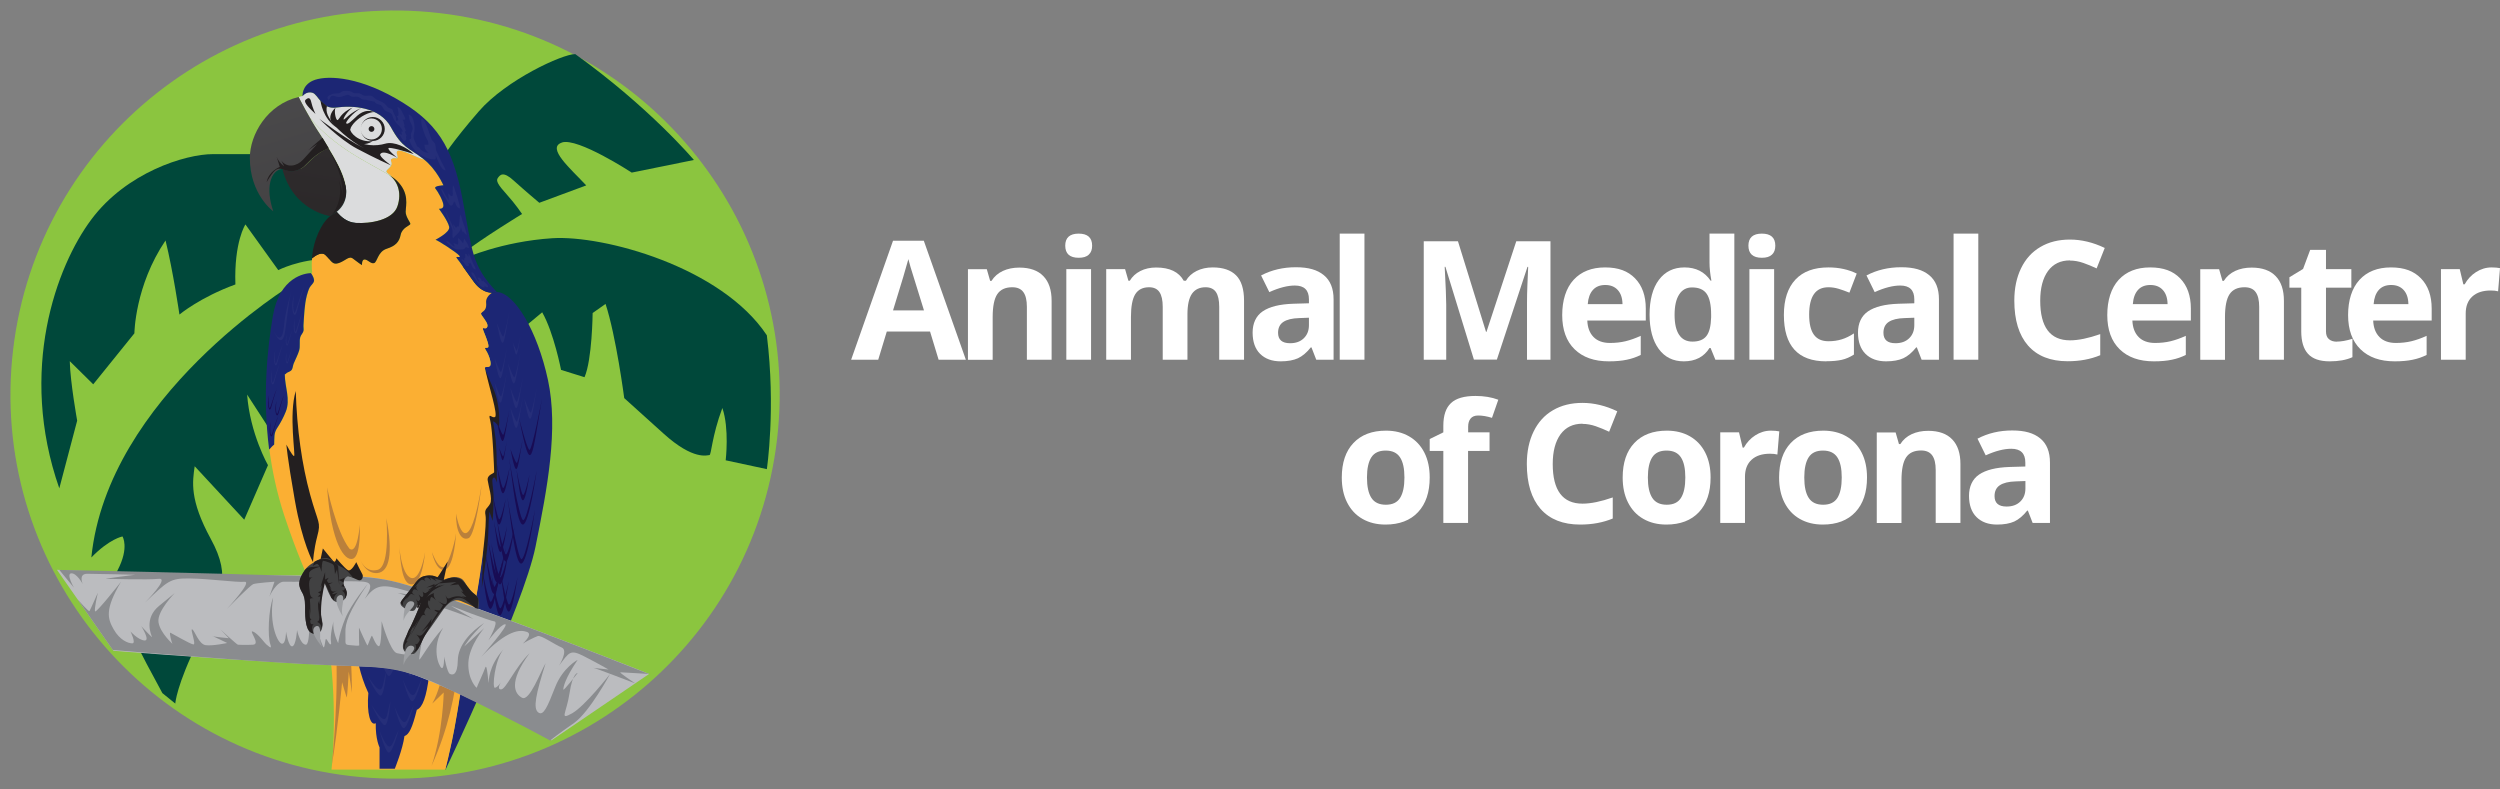 <svg width="282" height="89" viewBox="0 0 282 89" fill="none" xmlns="http://www.w3.org/2000/svg">
<rect x="0" y="0" width="282" height="89" fill="#808080" stroke="none"/>
<g clip-path="url(#clip0_4801_297)">
<path d="M87.651 49.554C90.442 25.792 73.415 4.269 49.618 1.482C25.822 -1.306 4.269 15.698 1.478 39.461C-1.314 63.223 15.714 84.746 39.511 87.533C63.307 90.32 84.86 73.317 87.651 49.554Z" fill="#8BC53F"/>
<path d="M29.149 17.385H24.018C20.882 17.385 14.244 19.469 10.303 24.756C6.363 30.033 2.026 41.765 6.689 55.084L8.705 47.448C8.705 47.448 7.921 43.097 7.87 40.738L10.517 43.351L15.16 37.597C15.16 37.597 15.211 32.239 18.672 27.125C19.538 30.633 20.24 35.482 20.24 35.482C20.24 35.482 22.562 33.54 26.553 32.086C26.39 27.288 27.683 25.315 27.683 25.315L31.389 30.47C31.389 30.47 33.72 29.25 37.07 29.189C40.42 29.128 40.481 25.193 40.481 24.766C40.481 24.329 39.055 20.913 39.055 20.913" fill="#00483A"/>
<path d="M32.977 32.086C32.977 32.086 12.146 44.724 10.303 62.882C12.36 60.767 13.816 60.513 13.816 60.513C13.816 60.513 14.61 61.743 13.266 64.325C11.912 66.908 16.412 74.584 18.316 78.183L19.772 79.362C19.772 79.362 19.884 77.329 22.399 72.255C24.913 67.182 26.206 65.24 23.783 60.797C21.35 56.344 21.717 54.331 21.961 52.593L27.55 58.622L30.228 52.471C30.228 52.471 28.202 48.933 27.876 44.51L30.493 48.546L33.15 35.126" fill="#00483A"/>
<path d="M52.352 29.158C52.352 29.158 56.547 27.247 62.299 26.871C68.041 26.505 81.368 30.084 86.5 37.821C87.528 46.096 86.5 52.918 86.5 52.918L81.857 51.922C81.857 51.922 82.285 48.323 81.481 46.025C80.289 49.228 80.238 51.332 80.025 51.332C79.811 51.332 78.243 51.983 74.842 48.902C71.442 45.832 70.413 44.907 70.413 44.907C70.413 44.907 69.497 37.902 68.306 34.282L66.85 35.309C66.85 35.309 66.799 40.566 65.934 42.548L63.287 41.724C63.287 41.724 62.472 37.526 61.159 35.228L58.542 37.404C58.542 37.404 55.63 35.502 55.406 35.513C55.193 35.513 51.466 33.947 51.466 33.947" fill="#00483A"/>
<path d="M63.378 16.074C65.16 15.484 71.258 19.469 71.258 19.469L78.273 18.046C78.273 18.046 73.305 12.139 64.885 6.1C63.429 6.1 57.107 9.008 54.032 12.536C50.957 16.064 49.746 18.046 49.746 18.046L50.631 24.919L52.25 28.548C54.439 26.851 58.888 24.136 58.888 24.136C58.888 24.136 58.135 23.008 57.157 21.93C56.18 20.852 55.915 20.395 56.16 20.069C56.404 19.744 56.73 19.256 57.941 20.364C59.153 21.462 60.833 22.875 60.833 22.875L66.127 20.913C64.396 19.063 61.596 16.674 63.378 16.084V16.074Z" fill="#00483A"/>
<path d="M61.81 42.863C60.619 37.312 58.033 33.001 56.038 32.94C55.854 32.991 55.671 33.001 55.488 33.001C55.101 33.276 54.785 33.652 54.836 34.14C54.958 35.35 53.981 35.045 54.337 35.553C54.684 36.062 55.172 36.6 54.928 36.926C54.684 37.251 54.256 36.631 54.582 37.434C54.907 38.237 55.233 39.081 55.04 39.183C54.846 39.295 54.521 39.051 54.846 39.559C55.172 40.067 55.498 41.064 55.254 41.287C55.009 41.511 54.602 41.206 54.714 41.633C55.203 43.666 56.17 46.737 55.844 47.021C55.518 47.306 54.989 46.371 55.274 47.428C55.559 48.475 55.722 53.05 55.722 53.254C55.722 53.457 54.907 53.538 54.989 54.179C55.07 54.819 55.559 56.243 55.274 56.812C54.989 57.381 54.582 57.381 54.745 58.144C54.907 58.906 54.378 63.685 53.655 67.609C52.922 71.534 51.66 80.399 50.957 83.612C50.631 85.126 50.377 86.153 50.214 86.824H50.255C50.255 86.824 59.051 68.362 60.405 61.672C61.759 54.982 63.002 48.404 61.81 42.853V42.863Z" fill="#1C2674"/>
<path d="M55.712 47.56C55.926 47.642 56.282 48.13 56.282 48.13C56.282 48.13 56.547 45.944 55.63 43.798L54.714 41.653C54.714 41.653 55.447 45.344 55.04 46.879C54.633 48.414 53.716 53.701 53.584 54.24C53.452 54.779 53.553 60.655 53.584 62.007C53.614 63.359 53.665 65.22 53.665 65.22L54.531 61.875L54.347 66.298C54.347 66.298 55.019 62.251 55.081 60.147C55.131 58.042 55.213 57.727 55.213 57.727L55.569 58.744C55.569 58.744 55.752 56.456 55.641 55.389C55.529 54.321 55.467 54.036 55.671 53.884C55.875 53.731 56.038 54.433 56.038 54.433C56.038 54.433 56.089 51.281 55.905 49.522C55.712 47.774 55.498 47.469 55.712 47.55V47.56Z" fill="#231F20"/>
<path d="M55.844 47.042C56.17 46.757 55.193 43.687 54.714 41.653C54.602 41.226 55.009 41.521 55.254 41.308C55.498 41.094 55.172 40.098 54.846 39.579C54.521 39.061 54.846 39.305 55.04 39.203C55.233 39.091 54.907 38.258 54.582 37.455C54.256 36.651 54.694 37.261 54.928 36.946C55.162 36.631 54.684 36.082 54.337 35.574C53.991 35.065 54.958 35.37 54.836 34.16C54.785 33.672 55.101 33.296 55.488 33.022C54.745 33.012 54.032 32.595 53.472 31.832C52.769 30.887 51.802 29.463 51.527 29.138C51.252 28.813 52.067 29.189 51.802 28.843C51.527 28.497 49.267 27.034 49.124 27.064C48.992 27.095 50.774 26.251 50.662 25.61C50.55 24.959 49.501 23.556 49.501 23.556C49.501 23.556 50.041 23.638 50.01 23.15C49.98 22.662 49.389 21.615 49.114 21.289C48.839 20.964 50.01 20.913 50.01 20.913C50.01 20.913 49.247 19.134 47.821 17.995C47.536 18.016 45.755 17.06 45.093 16.999C44.421 16.938 44.971 17.68 44.838 17.833C44.706 17.985 44.645 17.731 44.237 17.904C43.83 18.077 44.441 18.392 44.003 18.859C43.566 19.327 43.352 19.297 43.983 19.744C44.095 19.825 44.156 19.886 44.197 19.957C44.411 20.11 44.604 20.252 44.757 20.395C46.213 21.798 45.765 23.201 45.765 23.851C45.765 24.502 46.335 25.102 46.294 25.265C46.253 25.427 45.368 25.671 45.205 26.474C45.042 27.277 44.635 27.725 43.627 28.05C42.619 28.375 42.578 29.545 42.211 29.667C41.845 29.789 41.519 29.301 41.163 29.26C40.806 29.219 40.837 29.901 40.837 29.901C40.837 29.901 40.267 29.535 39.829 29.169C39.391 28.802 39.014 29.372 38.251 29.657C37.487 29.941 37.396 29.413 36.714 28.762C36.306 28.375 35.675 28.762 35.197 29.138C35.115 30.114 35.217 30.785 35.217 30.785C35.217 30.785 35.176 30.785 35.095 30.785C35.278 31.08 35.461 31.385 35.441 31.649C35.421 31.924 35.074 32.178 34.952 32.402C34.81 32.676 34.708 33.022 34.626 33.317C34.352 34.374 34.321 35.604 34.25 36.661C34.239 36.865 34.301 37.109 34.25 37.312C34.189 37.556 33.934 37.78 33.883 38.024C33.761 38.512 33.904 39.041 33.761 39.518C33.608 40.027 33.344 40.494 33.15 40.972C33.059 41.186 33.048 41.491 32.936 41.674C32.773 41.948 32.427 41.948 32.295 42.111C32.234 42.192 32.224 42.182 32.142 42.212C32.142 43.626 32.804 45.039 32.254 46.411C32.01 47.032 31.664 47.692 31.287 48.252C30.88 48.862 30.982 49.35 30.941 50.112C30.737 50.265 30.564 50.468 30.381 50.671C30.697 53.081 31.226 55.582 32.051 58.103C34.962 66.918 36.581 67.569 37.314 74.523C38.047 81.477 37.396 86.814 37.396 86.814H50.234C50.407 86.143 50.652 85.116 50.977 83.602C51.68 80.389 52.953 71.523 53.675 67.599C54.409 63.675 54.928 58.906 54.765 58.134C54.602 57.361 55.009 57.361 55.294 56.802C55.579 56.243 55.091 54.819 55.009 54.169C54.928 53.518 55.742 53.437 55.742 53.243C55.742 53.05 55.579 48.475 55.294 47.418C55.009 46.371 55.539 47.296 55.864 47.011L55.844 47.042Z" fill="#FBAF33"/>
<path d="M43.983 19.734C43.352 19.286 43.555 19.327 44.003 18.849C44.451 18.371 43.84 18.056 44.237 17.894C44.635 17.731 44.696 17.975 44.838 17.822C44.971 17.67 44.431 16.928 45.093 16.989C45.755 17.05 47.536 18.016 47.821 17.985C47.801 17.965 47.781 17.955 47.76 17.934C46.121 16.663 45.368 16.724 44.095 14.355C42.822 11.987 39.625 11.885 37.935 12.129C36.245 12.373 35.93 10.695 35.248 10.462C34.565 10.228 34.107 10.838 34.107 10.838C33.965 10.858 33.822 10.899 33.68 10.929C33.71 10.98 34.199 11.997 35.003 13.359C38.282 17.131 42.334 18.656 44.187 19.937C44.146 19.876 44.085 19.805 43.973 19.724L43.983 19.734Z" fill="#DBDCDD"/>
<path d="M34.738 18.392C35.848 17.202 36.714 16.826 37.08 16.714C36.826 16.287 36.561 15.87 36.327 15.464C34.779 13.166 33.72 11.011 33.69 10.94C30.126 11.773 28.182 15.21 28.182 17.802C28.182 21.95 30.829 23.841 30.829 23.841C29.913 21.198 30.503 19.205 31.857 19.042C31.857 19.042 33.262 19.988 34.749 18.392H34.738Z" fill="url(#paint0_linear_4801_297)"/>
<path d="M37.08 16.714C36.714 16.826 35.848 17.202 34.738 18.392C33.252 19.978 31.847 19.042 31.847 19.042C33.038 23.79 37.243 24.38 37.243 24.38C40.46 22.713 38.75 19.49 37.08 16.714Z" fill="url(#paint1_linear_4801_297)"/>
<path d="M35.258 10.462C35.95 10.695 36.266 12.373 37.946 12.129C39.625 11.885 42.822 11.987 44.105 14.355C45.388 16.724 46.131 16.663 47.77 17.934C49.226 19.063 50.02 20.903 50.02 20.903C50.02 20.903 48.86 20.954 49.124 21.279C49.399 21.605 49.99 22.652 50.02 23.14C50.051 23.628 49.511 23.546 49.511 23.546C49.511 23.546 50.56 24.949 50.672 25.6C50.784 26.251 49.002 27.084 49.135 27.054C49.267 27.023 51.538 28.487 51.812 28.833C52.087 29.179 51.273 28.802 51.538 29.128C51.812 29.453 52.78 30.877 53.482 31.822C54.185 32.768 55.101 33.195 56.048 32.951C53.136 29.88 53.299 28.314 52.158 22.387C51.018 16.46 49.267 13.735 44.624 11.092C39.982 8.449 36.551 8.53 35.288 9.099C34.016 9.669 34.127 10.848 34.127 10.848C34.127 10.848 34.575 10.238 35.268 10.472L35.258 10.462Z" fill="#1C2674"/>
<path d="M43.678 19.612C41.662 18.392 38.017 16.826 35.013 13.369C35.39 14.01 35.838 14.732 36.327 15.464C36.561 15.86 36.826 16.277 37.08 16.714C38.607 19.246 40.155 22.143 37.976 23.902C38.434 24.441 39.116 25.081 40.135 25.153C41.733 25.254 44.309 24.848 44.828 23.272C45.347 21.706 44.828 20.283 43.678 19.612Z" fill="#DBDCDD"/>
<path d="M45.765 23.831C45.765 23.18 46.213 21.777 44.757 20.374C44.492 20.12 44.126 19.866 43.688 19.602C44.838 20.273 45.368 21.696 44.838 23.262C44.309 24.837 41.743 25.244 40.145 25.142C39.127 25.081 38.444 24.431 37.986 23.892C37.772 24.065 37.538 24.217 37.253 24.37C37.253 24.37 36.337 24.959 35.634 26.962C35.359 27.745 35.237 28.508 35.186 29.148C35.665 28.772 36.296 28.386 36.703 28.772C37.396 29.423 37.477 29.941 38.241 29.667C39.004 29.392 39.371 28.823 39.819 29.179C40.267 29.535 40.827 29.911 40.827 29.911C40.827 29.911 40.786 29.23 41.153 29.27C41.519 29.311 41.845 29.799 42.201 29.677C42.558 29.555 42.608 28.386 43.617 28.06C44.624 27.735 45.032 27.288 45.195 26.485C45.358 25.681 46.243 25.437 46.284 25.275C46.325 25.112 45.755 24.502 45.755 23.861L45.765 23.831Z" fill="#231F20"/>
<path d="M36.378 15.545C36.378 15.545 35.563 16.206 34.779 16.948L35.787 16.236C35.787 16.236 34.84 17.304 34.168 18.026C33.496 18.758 32.346 18.992 31.725 18.097L32.051 18.758C32.051 18.758 31.43 18.341 31.195 17.639L31.562 18.829C31.562 18.829 30.33 19.276 30.075 20.547C30.89 19.205 31.195 18.87 31.888 19.083C32.397 19.337 33.466 19.591 34.402 18.636C35.329 17.68 35.93 17.263 36.378 17.04C36.826 16.816 37.08 16.714 37.08 16.714L36.378 15.545Z" fill="#231F20"/>
<path d="M36.978 16.714C36.978 16.714 38.108 18.392 38.628 19.846C39.137 21.299 39.605 22.499 37.365 24.319C38.312 23.221 38.607 21.493 38.2 20.252C38.658 21.411 38.607 21.981 38.607 21.981C38.607 21.981 38.953 20.059 36.989 16.714H36.978Z" fill="#231F20"/>
<path d="M34.484 11.245C34.769 11.001 34.993 10.96 35.115 11.539C35.237 12.119 35.584 12.851 35.584 12.851C35.003 12.302 34.168 11.529 34.474 11.245H34.484Z" fill="#231F20"/>
<path d="M35.991 13.369C35.991 13.369 38.251 15.698 40.277 16.775C42.303 17.853 44.136 18.676 44.136 18.676C44.136 18.676 42.721 17.66 42.894 17.385C43.26 16.816 44.838 17.822 44.838 17.822C44.838 17.822 43.698 16.907 43.82 16.714C43.922 16.552 45.928 17.111 46.671 17.385C45.897 16.623 44.462 15.911 43.454 16.206C42.456 16.501 40.857 16.531 39.727 15.555C38.597 14.579 40.929 12.648 42.242 12.637C41.092 12.241 40.471 12.871 39.86 13.461C39.239 14.05 39.116 13.989 39.045 13.888C38.974 13.786 39.758 12.709 40.766 12.18C39.483 12.688 38.882 13.532 38.77 13.481C38.658 13.43 39.147 12.556 39.788 12.129C38.383 12.709 38.251 13.573 38.057 13.542C37.864 13.512 37.65 12.475 37.864 12.129C37.253 12.688 37.111 13.319 37.396 13.756C37.681 14.193 39.391 15.87 41.092 16.735C38.943 15.687 35.97 13.359 35.97 13.359L35.991 13.369Z" fill="#231F20"/>
<path d="M36.154 11.377C36.154 11.377 36.357 13.359 38.017 14.427C36.877 13.197 36.734 12.597 36.877 11.976" fill="#231F20"/>
<path d="M39.33 14.477C39.33 14.477 39.585 14.223 39.503 14.549C39.432 14.884 40.409 16.104 42.048 15.921C41.203 16.46 40.389 16.318 39.727 15.728C39.065 15.138 38.923 14.732 38.923 14.732" fill="#231F20"/>
<path d="M41.906 14.874C42.086 14.874 42.232 14.728 42.232 14.549C42.232 14.369 42.086 14.223 41.906 14.223C41.726 14.223 41.58 14.369 41.58 14.549C41.58 14.728 41.726 14.874 41.906 14.874Z" fill="#231F20"/>
<path d="M43.403 14.549C43.403 15.291 42.792 15.901 42.048 15.901C41.305 15.901 40.694 15.291 40.694 14.549C40.694 13.806 41.305 13.197 42.048 13.197C42.792 13.197 43.403 13.806 43.403 14.549ZM41.886 13.359C41.224 13.359 40.694 13.888 40.694 14.549C40.694 15.21 41.224 15.738 41.886 15.738C42.547 15.738 43.077 15.21 43.077 14.549C43.077 13.888 42.547 13.359 41.886 13.359Z" fill="#231F20"/>
<path d="M37.121 11.194C37.233 11.133 37.243 10.889 37.406 10.828C37.65 10.726 37.935 10.95 38.18 10.95C38.526 10.95 38.791 10.818 39.096 10.716C39.35 10.634 39.422 10.797 39.656 10.889C39.89 10.98 40.145 10.858 40.369 10.919C40.562 10.97 40.715 11.184 40.939 11.224C41.142 11.265 41.295 11.234 41.489 11.306C41.753 11.397 41.998 11.407 42.262 11.468C42.364 11.793 42.812 11.743 43.016 11.905C43.179 12.037 43.24 12.302 43.403 12.444C43.606 12.617 43.952 12.637 44.126 12.81C44.278 12.963 44.309 13.278 44.431 13.471C44.574 13.705 44.696 13.878 44.91 14.03C45.032 14.122 45.154 14.254 45.296 14.325C45.5 14.427 45.734 14.477 45.938 14.579C45.663 14.569 45.256 14.183 45.072 14.01C44.95 13.898 44.726 13.745 44.675 13.593C44.645 13.502 44.675 13.369 44.655 13.268C44.594 13.034 44.421 12.831 44.349 12.607C44.288 12.424 44.319 12.383 44.146 12.281C44.003 12.2 43.851 12.2 43.728 12.078C43.606 11.956 43.535 11.814 43.392 11.702C43.169 11.529 42.904 11.417 42.649 11.306C42.507 11.245 42.354 11.163 42.242 11.062C42.049 10.879 42.008 10.807 41.702 10.787C41.509 10.787 41.265 10.828 41.071 10.787C40.908 10.746 40.766 10.614 40.613 10.553C40.389 10.472 40.165 10.553 39.941 10.502C39.809 10.472 39.707 10.36 39.575 10.319C39.34 10.238 38.862 10.218 38.628 10.299C38.505 10.34 38.414 10.462 38.282 10.502C38.027 10.584 37.752 10.502 37.487 10.604C37.111 10.767 36.693 10.929 37.111 11.295L37.131 11.194H37.121Z" fill="#252E79"/>
<path d="M46.345 15.189C46.376 14.925 46.477 14.874 46.528 14.64C46.61 14.274 46.396 14.02 46.264 13.715C46.152 13.461 46.162 13.186 46.09 12.922C46.701 13.024 46.813 14.315 46.742 14.823C46.701 15.077 46.6 15.342 46.671 15.616C46.732 15.881 46.956 16.216 47.037 16.511C47.312 16.592 47.394 16.836 47.557 16.968C47.821 17.172 48.056 17.202 48.402 17.253C48.432 17.345 48.504 17.436 48.534 17.497C48.402 17.233 48.117 17.07 47.984 16.846C47.893 16.694 47.913 16.501 47.882 16.318C48.025 16.318 48.178 16.318 48.32 16.318C48.402 15.972 48.056 15.586 47.944 15.26C47.75 14.722 47.424 13.939 47.536 13.369C47.913 13.319 48.269 14.65 48.422 15.006C48.534 15.271 48.585 15.545 48.717 15.779C48.85 16.003 49.033 16.033 49.104 16.318C49.175 16.582 49.114 16.775 49.226 17.029C49.359 17.345 49.511 17.609 49.634 17.924C49.817 18.382 50.112 18.758 50.275 19.215C49.684 19.215 49.379 17.914 49.114 17.497C49.186 17.599 49.155 17.833 49.135 17.955C48.585 18.097 47.679 17.639 47.21 17.314C46.732 16.979 46.274 16.287 46.172 15.718C46.508 15.718 46.335 15.403 46.355 15.189H46.345Z" fill="#252E79"/>
<path d="M49.756 21.249C49.949 21.36 50.051 21.686 50.163 21.869C50.306 22.103 50.438 22.347 50.601 22.57C50.662 22.337 50.54 22.072 50.56 21.828C50.682 21.859 50.845 22.225 51.028 22.093C51.13 22.021 51.059 21.625 51.059 21.523C51.059 21.32 51.069 21.116 51.1 20.913C51.222 21.025 51.293 21.34 51.344 21.503C51.446 21.849 51.588 22.174 51.66 22.52C51.731 22.835 51.894 23.201 51.884 23.516C51.517 23.424 51.395 23.058 51.334 22.733C51.334 22.794 51.334 22.855 51.334 22.906C51.303 22.835 51.263 22.764 51.212 22.703C51.171 22.886 51.049 23.262 50.845 23.191C50.642 23.119 50.428 22.631 50.326 22.459C50.133 22.143 49.939 21.818 49.807 21.483L49.766 21.259L49.756 21.249Z" fill="#252E79"/>
<path d="M50.265 23.79C50.387 24.126 50.57 24.461 50.713 24.787C50.825 25.051 50.988 25.285 51.1 25.539C51.161 25.671 51.171 25.854 51.283 25.946C51.242 25.732 51.1 25.509 51.12 25.285C51.263 25.387 51.334 25.712 51.487 25.681C51.446 25.681 51.568 25.539 51.568 25.539C51.588 25.519 51.7 25.57 51.721 25.58C51.884 25.132 51.812 24.654 51.904 24.207C52.087 24.4 52.128 24.858 52.23 25.112C52.352 25.397 52.433 25.661 52.515 25.956C52.566 26.149 52.627 26.302 52.647 26.495C52.433 26.403 52.393 26.23 52.26 26.088C52.26 26.119 52.24 26.169 52.24 26.21C52.108 26.108 52.067 25.803 51.985 25.651C51.965 26.2 51.415 26.474 51.13 26.861C50.957 26.81 51.079 26.169 51.049 26.007C50.988 25.692 50.835 25.437 50.723 25.132C50.56 24.695 50.326 24.197 50.255 23.739V23.78L50.265 23.79Z" fill="#252E79"/>
<path d="M50.845 27.735C50.652 27.593 50.468 27.42 50.326 27.237C50.611 27.074 50.988 27.806 51.273 27.816C51.293 27.694 51.202 27.552 51.151 27.44C51.303 27.41 51.538 27.633 51.639 27.572C51.761 27.501 51.639 27.003 51.66 26.871C51.894 26.942 52.057 27.288 52.24 27.43C52.301 27.257 52.301 27.074 52.362 26.922C52.576 27.237 52.82 27.582 52.912 27.959C52.769 27.979 52.647 27.918 52.525 27.857C52.525 27.887 52.505 27.918 52.505 27.959C52.484 27.959 52.464 27.959 52.454 27.969C52.413 28.192 51.934 28.121 51.772 28.142C51.385 28.172 51.151 27.959 50.845 27.735Z" fill="#252E79"/>
<path d="M52.047 29.26C52.209 29.219 52.27 29.372 52.383 29.413C52.403 29.321 52.352 29.24 52.352 29.158C52.566 29.179 52.464 28.782 52.474 28.63C52.729 28.579 52.668 28.945 52.851 28.945C52.851 28.813 52.871 28.67 52.8 28.548C53.065 28.843 53.207 29.372 53.37 29.728C53.462 29.921 53.665 30.195 53.655 30.399C53.319 30.348 53.238 30.002 53.126 29.748C53.054 29.596 52.922 29.494 52.871 29.331C52.953 29.453 53.044 29.585 53.044 29.738C53.044 29.779 52.769 29.636 52.759 29.626C52.943 29.789 52.963 30.134 52.637 30.002C52.484 29.941 52.433 29.758 52.342 29.636C52.25 29.504 52.097 29.392 52.036 29.24L52.047 29.26Z" fill="#252E79"/>
<path d="M53.553 31.405C53.411 31.202 53.166 30.968 53.177 30.714C53.645 30.694 53.686 31.741 54.062 31.781C54.062 31.578 53.91 31.476 53.859 31.304C53.94 31.304 54.022 31.334 54.103 31.354C54.103 31.324 54.103 31.283 54.073 31.253C54.164 31.365 54.236 31.487 54.327 31.598C54.286 31.619 54.297 31.639 54.266 31.67C54.307 31.649 54.429 31.7 54.49 31.741C54.49 31.68 54.49 31.629 54.48 31.588C54.551 31.863 55.121 32.076 55.04 32.391C54.775 32.442 54.653 32.208 54.541 32.036C54.602 32.086 54.643 32.147 54.694 32.198C54.633 32.259 54.653 32.351 54.673 32.432C54.144 32.452 53.828 31.802 53.563 31.405H53.553Z" fill="#252E79"/>
<path d="M45.276 15.525C45.205 15.393 45.062 15.25 45.032 15.108C45.144 15.118 45.245 15.189 45.358 15.22C45.347 15.088 45.276 14.966 45.256 14.844C45.306 14.854 45.378 14.823 45.429 14.844C45.429 14.63 45.133 14.315 44.991 14.152C44.859 14.01 44.584 13.857 44.685 13.634C44.767 13.613 44.848 13.603 44.92 13.583C44.96 13.4 44.828 13.237 44.767 13.085C44.808 13.085 44.879 13.064 44.92 13.075C45.011 12.739 44.889 12.403 44.828 12.088C45.062 12.037 45.327 12.536 45.408 12.739C45.459 12.871 45.765 13.308 45.704 13.441C45.642 13.573 45.378 13.491 45.296 13.42C45.49 13.43 45.602 14.01 45.632 14.183C45.49 14.254 45.785 14.61 45.775 14.772C45.541 14.803 45.846 15.179 45.856 15.321C45.856 15.301 45.795 15.443 45.795 15.464C45.795 15.576 45.867 15.596 45.805 15.728C45.622 16.104 45.368 15.708 45.266 15.525H45.276Z" fill="#252E79"/>
<path d="M58.552 47.154C58.552 47.154 59.418 50.58 59.713 50.742C60.008 50.905 61.149 44.917 61.149 44.917C59.988 51.627 59.937 54.169 58.552 47.154Z" fill="#180C54"/>
<path d="M56.038 36.407C56.038 36.407 56.577 37.882 56.74 37.973C56.903 38.065 57.443 35.197 57.443 35.197C56.811 38.827 56.781 40.2 56.038 36.407Z" fill="#252E79"/>
<path d="M55.783 40.393C55.783 40.393 56.323 41.867 56.486 41.958C56.648 42.05 57.188 39.183 57.188 39.183C56.557 42.812 56.526 44.185 55.783 40.393Z" fill="#252E79"/>
<path d="M57.3 40.992C57.3 40.992 57.84 42.467 58.003 42.558C58.166 42.65 58.705 39.783 58.705 39.783C58.074 43.412 58.043 44.785 57.3 40.992Z" fill="#252E79"/>
<path d="M55.783 43.158C55.783 43.158 56.323 44.632 56.486 44.724C56.648 44.815 57.188 41.948 57.188 41.948C56.557 45.578 56.526 46.95 55.783 43.158Z" fill="#252E79"/>
<path d="M57.575 43.768C57.575 43.768 58.115 45.242 58.278 45.334C58.44 45.425 58.98 42.558 58.98 42.558C58.349 46.188 58.318 47.56 57.575 43.768Z" fill="#252E79"/>
<path d="M59.143 44.978C59.143 44.978 59.682 46.452 59.845 46.544C60.008 46.635 60.548 43.768 60.548 43.768C59.917 47.398 59.886 48.77 59.143 44.978Z" fill="#252E79"/>
<path d="M56.038 47.489C56.038 47.489 56.577 48.963 56.74 49.055C56.903 49.146 57.443 46.279 57.443 46.279C56.811 49.909 56.781 51.281 56.038 47.489Z" fill="#180C54"/>
<path d="M57.575 46.005C57.575 46.005 58.115 47.479 58.278 47.57C58.44 47.662 58.98 44.795 58.98 44.795C58.349 48.424 58.318 49.797 57.575 46.005Z" fill="#252E79"/>
<path d="M57.575 50.651C57.575 50.651 58.115 52.125 58.278 52.217C58.44 52.308 58.98 49.441 58.98 49.441C58.349 53.071 58.318 54.443 57.575 50.651Z" fill="#180C54"/>
<path d="M57.84 38.583C57.84 38.583 58.176 39.508 58.278 39.559C58.379 39.61 58.715 37.821 58.715 37.821C58.318 40.088 58.308 40.952 57.84 38.573V38.583Z" fill="#252E79"/>
<path d="M56.302 50.509C56.302 50.509 56.638 51.434 56.74 51.485C56.842 51.535 57.178 49.746 57.178 49.746C56.781 52.013 56.771 52.877 56.302 50.498V50.509Z" fill="#180C54"/>
<path d="M57.443 51.79C57.443 51.79 58.542 58.337 58.98 58.662C59.418 58.988 60.548 53.05 60.548 53.05C60.548 53.05 59.713 59.12 58.99 59.171C58.267 59.222 57.809 54.128 57.432 51.779L57.443 51.79Z" fill="#180C54"/>
<path d="M57.249 56.192C57.249 56.192 58.349 62.739 58.786 63.065C59.224 63.39 60.354 57.453 60.354 57.453C60.354 57.453 59.52 63.522 58.797 63.573C58.084 63.624 57.616 58.53 57.239 56.182L57.249 56.192Z" fill="#180C54"/>
<path d="M55.416 64.732C55.416 64.732 56.129 68.402 56.404 68.606C56.679 68.809 57.392 65.535 57.392 65.535C57.392 65.535 56.862 69.378 56.404 69.409C55.956 69.439 55.661 66.216 55.416 64.732Z" fill="#180C54"/>
<path d="M55.416 61.245C55.416 61.245 56.129 64.915 56.404 65.118C56.679 65.322 57.392 62.048 57.392 62.048C57.392 62.048 56.862 65.891 56.404 65.921C55.956 65.952 55.661 62.729 55.416 61.245Z" fill="#180C54"/>
<path d="M56.058 58.652C56.058 58.652 56.771 62.322 57.045 62.526C57.32 62.729 58.033 59.455 58.033 59.455C58.033 59.455 57.504 63.298 57.045 63.329C56.597 63.359 56.302 60.137 56.058 58.652Z" fill="#180C54"/>
<path d="M56.404 64.315C56.404 64.315 57.117 67.985 57.392 68.189C57.667 68.392 58.379 65.118 58.379 65.118C58.379 65.118 57.85 68.961 57.392 68.992C56.944 69.022 56.648 65.799 56.404 64.315Z" fill="#180C54"/>
<path d="M54.337 64C54.337 64 55.05 67.67 55.325 67.874C55.6 68.077 56.312 64.803 56.312 64.803C56.312 64.803 55.783 68.646 55.325 68.677C54.877 68.707 54.582 65.484 54.337 64Z" fill="#180C54"/>
<path d="M54.734 62.302C54.734 62.302 55.447 65.972 55.722 66.176C55.997 66.379 56.709 63.105 56.709 63.105C56.709 63.105 56.18 66.948 55.722 66.979C55.274 67.009 54.979 63.786 54.734 62.302Z" fill="#180C54"/>
<path d="M55.07 60.991C55.07 60.991 55.783 64.661 56.058 64.864C56.333 65.067 57.045 61.794 57.045 61.794C57.045 61.794 56.516 65.637 56.058 65.667C55.61 65.698 55.315 62.475 55.07 60.991Z" fill="#180C54"/>
<path d="M55.712 58.744C55.712 58.744 56.241 61.509 56.455 61.662C56.659 61.814 57.198 59.344 57.198 59.344C57.198 59.344 56.801 62.241 56.455 62.261C56.109 62.282 55.895 59.852 55.712 58.733V58.744Z" fill="#180C54"/>
<path d="M55.559 55.653C55.559 55.653 56.089 58.418 56.302 58.571C56.506 58.723 57.045 56.253 57.045 56.253C57.045 56.253 56.648 59.15 56.302 59.171C55.966 59.201 55.742 56.761 55.559 55.643V55.653Z" fill="#180C54"/>
<path d="M55.997 52.125C55.997 52.125 56.526 54.891 56.74 55.043C56.944 55.196 57.483 52.725 57.483 52.725C57.483 52.725 57.086 55.623 56.74 55.643C56.404 55.673 56.18 53.233 55.997 52.115V52.125Z" fill="#180C54"/>
<path d="M58.247 52.918C58.247 52.918 58.776 55.684 58.99 55.836C59.194 55.989 59.733 53.518 59.733 53.518C59.733 53.518 59.336 56.416 58.99 56.436C58.654 56.466 58.43 54.026 58.247 52.908V52.918Z" fill="#180C54"/>
<path d="M30.921 50.133C30.961 49.37 30.859 48.882 31.267 48.272C31.643 47.703 31.989 47.052 32.234 46.432C32.784 45.059 32.122 43.646 32.122 42.233C32.203 42.192 32.214 42.202 32.275 42.131C32.407 41.958 32.753 41.958 32.916 41.694C33.028 41.511 33.038 41.206 33.13 40.992C33.323 40.515 33.588 40.047 33.741 39.539C33.883 39.051 33.741 38.532 33.863 38.044C33.924 37.8 34.178 37.566 34.229 37.333C34.27 37.139 34.209 36.885 34.229 36.682C34.301 35.624 34.331 34.394 34.606 33.337C34.688 33.042 34.789 32.686 34.932 32.422C35.054 32.198 35.4 31.934 35.421 31.67C35.441 31.415 35.268 31.1 35.074 30.805C34.443 30.826 31.541 31.192 30.778 35.655C30.167 39.234 29.587 44.673 30.36 50.712C30.544 50.509 30.717 50.305 30.921 50.153V50.133Z" fill="#1C2674"/>
<path d="M32.947 32.585C32.947 32.585 32.173 35.075 32.051 36.631C31.928 38.187 31.48 38.593 30.9 37.363C31.389 38.512 31.949 38.898 32.173 37.302C32.397 35.706 32.6 33.561 32.947 32.595V32.585Z" fill="#252E79"/>
<path d="M34.29 32.381C34.29 32.381 33.741 34.079 33.476 35.126C33.211 36.173 32.702 34.943 33.15 33.306C32.967 34.699 33.14 35.299 33.242 35.299C33.344 35.299 33.832 33.388 34.29 32.381Z" fill="#252E79"/>
<path d="M34.127 35.238C34.127 35.238 33.72 36.509 33.517 37.302C33.323 38.095 32.936 37.17 33.272 35.94C33.14 36.987 33.272 37.434 33.333 37.434C33.395 37.434 33.781 36.001 34.117 35.238H34.127Z" fill="#252E79"/>
<path d="M32.977 37.211C32.977 37.211 32.672 38.166 32.519 38.766C32.366 39.356 32.081 38.664 32.336 37.739C32.234 38.532 32.336 38.868 32.387 38.868C32.438 38.868 32.722 37.79 32.977 37.221V37.211Z" fill="#252E79"/>
<path d="M32.977 39.224C32.977 39.224 32.672 40.179 32.519 40.779C32.366 41.369 32.081 40.677 32.336 39.752C32.234 40.545 32.336 40.881 32.387 40.881C32.438 40.881 32.722 39.803 32.977 39.234V39.224Z" fill="#252E79"/>
<path d="M31.898 38.847C31.898 38.847 31.48 40.128 31.287 40.911C31.093 41.694 30.707 40.779 31.043 39.539C30.9 40.586 31.043 41.033 31.114 41.033C31.185 41.033 31.562 39.6 31.908 38.837L31.898 38.847Z" fill="#252E79"/>
<path d="M31.552 41.003C31.552 41.003 31.134 42.284 30.941 43.066C30.737 43.859 30.36 42.934 30.697 41.694C30.554 42.741 30.686 43.188 30.768 43.188C30.849 43.188 31.216 41.755 31.562 40.992L31.552 41.003Z" fill="#252E79"/>
<path d="M31.216 43.839C31.216 43.839 30.798 45.12 30.605 45.903C30.401 46.696 30.024 45.771 30.36 44.531C30.218 45.578 30.35 46.025 30.432 46.025C30.513 46.025 30.88 44.592 31.226 43.829L31.216 43.839Z" fill="#180C54"/>
<path d="M32.051 44.5C32.051 44.5 31.633 45.781 31.44 46.564C31.236 47.357 30.859 46.432 31.195 45.191C31.053 46.239 31.185 46.686 31.267 46.686C31.348 46.686 31.715 45.252 32.061 44.49L32.051 44.5Z" fill="#180C54"/>
<path d="M31.399 46.869C31.399 46.869 30.982 48.15 30.788 48.933C30.584 49.726 30.208 48.801 30.544 47.56C30.401 48.607 30.534 49.055 30.615 49.055C30.697 49.055 31.063 47.621 31.409 46.859L31.399 46.869Z" fill="#180C54"/>
<path d="M35.309 63.41C35.309 63.41 34.117 61.336 33.252 56.405C32.387 51.474 32.305 50.153 32.305 50.153C32.305 50.153 32.977 51.444 33.17 51.444C33.364 51.444 32.55 46.716 33.364 44.103C33.476 48.343 34.066 52.461 34.983 55.785C35.899 59.11 36.225 58.835 35.797 60.452C35.37 62.068 35.309 63.42 35.309 63.42V63.41Z" fill="#231F20"/>
<path d="M36.897 54.972C36.897 54.972 37.905 59.943 39.412 61.885C40.338 62.617 40.583 59.181 40.583 59.181C40.583 59.181 40.745 62.699 39.809 63.024C38.872 63.349 37.335 61.245 36.897 54.982V54.972Z" fill="#BA803B"/>
<path d="M54.337 54.677C54.337 54.677 53.665 60.36 52.851 60.706C52.036 61.052 51.395 59.923 51.446 57.93C51.772 59.821 52.953 63.024 54.337 54.677Z" fill="#BA803B"/>
<path d="M43.576 58.449C43.576 58.449 44.064 63.868 42.608 64.274C41.153 64.681 40.593 63.054 40.593 63.054C40.593 63.054 41.193 64.762 42.568 64.64C43.942 64.518 44.349 62.373 43.576 58.449Z" fill="#BA803B"/>
<path d="M45.001 61.245C45.001 61.245 45.215 64.925 46.416 65.2C47.455 65.444 47.954 62.272 47.954 62.272C47.954 62.272 47.669 65.84 46.477 65.921C45.286 66.003 45.164 63.187 45.001 61.245Z" fill="#BA803B"/>
<path d="M51.446 60.147C51.446 60.147 51.252 63.919 50.214 64.244C49.175 64.569 48.717 62.272 48.717 62.272C49.257 63.654 49.684 64.051 50.081 63.98C50.428 63.919 51.263 61.56 51.446 60.147Z" fill="#BA803B"/>
<path d="M50.214 73.292C50.214 73.292 50.133 76.932 48.758 79.362L50.051 78.111C50.051 78.111 49.97 82.595 48.676 86.397C50.621 82.107 51.313 78.355 51.711 75.031L51.1 77.217L51.955 69.815C50.743 72.326 50.214 73.292 50.214 73.292Z" fill="#BA803B"/>
<path d="M37.457 86.092C37.457 86.092 38.353 77.369 37.793 71.666L38.689 74.655L39.422 70.242C39.422 70.242 39.707 76.261 39.707 78.162L39.34 75.743C39.34 75.743 39.177 78.854 39.096 78.65C39.014 78.447 38.587 76.952 38.587 76.952C38.587 76.952 38.149 81.944 37.467 86.082L37.457 86.092Z" fill="#BA803B"/>
<path d="M40.257 73.892C40.257 73.892 40.542 76.068 41.55 78.172C41.346 80.521 41.794 81.914 42.385 81.578C42.344 83.398 42.812 84.303 42.812 84.303V86.713H44.533C44.533 86.713 45.439 84.486 45.622 83.032C46.152 82.849 46.518 82.087 47.017 80.064C47.689 79.799 48.106 78.549 48.392 76.261C48.676 73.974 48.392 72.479 48.392 72.479L40.257 73.892Z" fill="#1C2674"/>
<path d="M41.438 76.19C41.438 76.19 42.435 78.345 42.894 78.457C43.352 78.569 43.566 75.763 43.566 75.763C43.056 77.41 43.321 79.128 41.438 76.19Z" fill="#252E79"/>
<path d="M41.916 79.525C41.916 79.525 42.914 81.68 43.372 81.792C43.83 81.904 44.044 79.098 44.044 79.098C43.535 80.745 43.8 82.463 41.916 79.525Z" fill="#252E79"/>
<path d="M42.802 82.392C42.802 82.392 43.392 84.689 43.82 84.882C44.248 85.076 44.971 82.351 44.971 82.351C44.166 83.876 44.126 85.615 42.792 82.392H42.802Z" fill="#252E79"/>
<path d="M44.482 79.636C44.482 79.636 45.072 81.934 45.5 82.127C45.928 82.32 46.651 79.596 46.651 79.596C45.846 81.121 45.805 82.859 44.472 79.636H44.482Z" fill="#252E79"/>
<path d="M45.429 76.597C45.429 76.597 46.019 78.894 46.447 79.087C46.874 79.281 47.597 76.556 47.597 76.556C46.793 78.081 46.752 79.819 45.419 76.597H45.429Z" fill="#252E79"/>
<path d="M45.235 73.75C45.235 73.75 45.826 76.048 46.253 76.241C46.681 76.434 47.404 73.709 47.404 73.709C46.6 75.234 46.559 76.973 45.225 73.75H45.235Z" fill="#252E79"/>
<path d="M42.802 73.75C42.802 73.75 43.392 76.048 43.82 76.241C44.248 76.434 44.971 73.709 44.971 73.709C44.166 75.234 44.126 76.973 42.792 73.75H42.802Z" fill="#252E79"/>
<path d="M50.275 67.385C42.14 64.63 41.835 64.915 31.256 64.915C20.678 64.915 6.424 64.274 6.424 64.274L12.798 73.404C12.798 73.404 21.544 74.136 33.099 74.817C44.655 75.499 43.413 74.675 49.41 77.207C55.406 79.738 62.207 83.51 62.207 83.51L73.224 76.017C73.224 76.017 58.43 70.141 50.285 67.385H50.275Z" fill="#BBBCBF"/>
<path d="M6.689 64.285L8.338 66.287C8.338 66.287 7.422 64.701 8.043 64.671C8.664 64.64 9.336 65.881 9.336 65.881C9.336 65.881 8.797 64.722 9.845 64.722C10.894 64.722 15.241 64.834 15.241 64.834C15.241 64.834 11.678 65.281 11.953 65.291C12.228 65.291 16.677 65.423 17.919 65.291C19.161 65.159 16.331 67.996 16.331 67.996C18.947 65.515 19.161 65.22 21.401 65.251C23.641 65.281 26.634 65.708 27.581 65.627C28.528 65.545 25.585 68.697 25.585 68.697C25.585 68.697 28.202 66.033 28.558 65.891C28.905 65.759 30.961 65.617 30.961 65.617C30.961 65.617 30.289 67.599 30.34 67.416C30.391 67.233 31.206 65.566 32.04 65.617C32.875 65.667 36.978 65.535 39.3 65.566C41.621 65.596 42.456 65.464 41.132 67.569C42.374 65.942 43.056 65.81 45.775 66.623L48.493 67.426L44.828 66.877C44.828 66.877 51.385 68.941 53.411 69.826L50.876 68.341C50.876 68.341 55.223 70.039 55.763 70.09C56.302 70.141 55.091 72.245 55.091 72.245C55.091 72.245 56.445 70.415 56.984 70.415C57.524 70.415 54.286 74.085 54.286 74.085C57.259 70.984 58.664 71.015 59.438 71.279C60.222 71.554 58.817 72.713 59.011 72.581C59.204 72.438 60.283 71.869 60.66 71.747C61.037 71.625 62.574 72.713 63.358 73.038C64.142 73.353 63.063 75.082 63.063 75.082C64.223 73.546 64.305 73.221 65.893 74.035C67.481 74.848 68.642 75.519 68.642 75.519C68.642 75.519 66.728 75.326 66.911 75.326C67.094 75.326 71.645 77.085 71.645 77.085C71.645 77.085 69.772 75.834 69.986 75.834C70.2 75.834 73.203 76.027 73.203 76.027C73.203 76.027 64.824 72.723 60.609 71.147C56.394 69.571 50.56 67.406 45.877 65.983C41.193 64.569 38.2 65.128 31.908 64.915C25.616 64.701 6.699 64.285 6.699 64.285H6.689Z" fill="#8A8C8F"/>
<path d="M12.716 73.302C12.594 73.13 8.746 67.599 8.746 67.599C8.746 67.599 10.008 69.032 10.09 68.931C10.171 68.829 11.037 66.857 11.037 66.857C11.037 66.857 10.588 68.768 10.731 68.961C10.874 69.154 13.653 65.617 13.653 65.617C11.82 68.748 12.116 69.744 12.818 70.984C13.521 72.225 14.468 72.57 14.926 72.57C15.384 72.57 14.712 71.218 14.712 71.218C14.712 71.218 15.547 72.164 16.28 72.245C17.013 72.326 15.934 70.629 15.934 70.629C15.934 70.629 17.227 72.032 17.145 71.838C17.064 71.645 16.198 69.764 17.96 68.331L19.711 66.897C19.711 66.897 17.685 68.951 17.878 70.192C18.072 71.432 19.548 72.703 19.467 72.642C19.385 72.581 19.039 71.29 19.222 71.371C19.416 71.452 21.462 72.662 21.818 72.692C22.165 72.723 21.391 70.832 21.686 70.995C21.981 71.157 22.419 72.662 23.193 72.774C23.977 72.886 25.626 72.53 25.626 72.53C25.626 72.53 23.794 71.635 23.895 71.727C24.007 71.828 25.809 71.991 25.809 71.991L24.863 70.995C24.863 70.995 26.726 72.723 26.838 72.723C26.95 72.723 27.622 72.774 28.538 72.723C29.454 72.672 27.968 71.025 28.538 71.239C29.108 71.452 29.913 72.611 30.024 72.672C30.137 72.723 30.778 73.455 30.483 72.642C30.187 71.828 30.269 68.748 30.808 67.406C30.32 70.405 31.348 72.591 31.806 72.611C32.264 72.642 32.264 71.239 32.264 71.239C32.264 71.239 32.539 72.987 32.967 72.906C33.395 72.825 33.507 71.076 33.507 71.076C33.507 71.076 33.832 72.642 34.474 72.723C35.115 72.804 34.82 68.331 34.82 68.331C34.82 68.331 36.347 72.967 36.5 73.018C36.653 73.069 36.673 72.022 36.785 72.072C36.897 72.123 37.192 72.825 37.325 72.662C37.457 72.499 37.06 72.337 37.62 70.07C37.457 71.228 38.149 72.55 38.149 72.55C38.149 72.55 38.271 71.412 38.943 69.764C39.615 68.118 41.478 65.861 41.478 65.861C39.32 69.063 38.913 70.252 38.964 71.412C39.014 72.57 38.801 72.703 39.391 72.764C39.982 72.814 40.552 72.896 40.521 72.764C40.491 72.632 40.491 70.791 40.491 70.791C40.491 70.791 41.407 72.865 41.458 72.814C41.509 72.764 41.886 71.625 41.967 71.716C42.049 71.818 42.395 72.814 42.721 72.896C43.046 72.977 43.046 70.07 43.046 70.07C43.046 70.07 44.014 73.506 44.777 73.679C45.531 73.852 46.396 73.902 46.549 73.882C46.701 73.852 47.689 71.737 47.689 71.737C47.689 71.737 47.2 74.401 47.312 74.401C47.424 74.401 48.534 72.408 49.99 70.812C48.615 73.099 49.481 75.102 49.797 75.336C50.112 75.57 50.102 74.065 50.102 74.065C50.102 74.065 50.438 75.844 50.733 76.007C51.028 76.17 51.609 76.22 51.639 74.502C51.67 72.774 53.075 71.269 54.612 70.273C52.943 71.859 52.372 72.916 52.372 72.916L54.612 70.852C54.612 70.852 52.912 72.835 52.831 74.746C52.749 76.658 53.777 77.654 53.777 77.573C53.777 77.491 54.561 75.824 54.745 75.285C54.938 74.746 55.091 77.146 55.121 77.013C55.152 76.881 55.04 75.204 56.791 73.242C55.793 74.482 55.498 77.613 55.824 77.583C56.15 77.552 56.608 76.82 56.608 76.82C56.608 76.82 55.936 77.715 56.496 77.766C57.056 77.817 58.084 75.275 59.733 73.689C57.3 76.983 58.064 78.284 58.898 78.711C59.733 79.138 60.975 75.763 61.546 74.807C60.436 78.335 60.11 79.891 60.711 80.358C61.301 80.816 61.759 79.708 62.625 77.501C63.49 75.295 65.16 74.431 65.16 74.431C63.704 76.586 63.541 77.532 63.541 77.776C63.541 78.02 65.16 75.915 65.16 75.915C65.16 75.915 64.59 75.885 64.244 78.183C63.898 80.47 63.052 81.273 64.519 80.47C65.975 79.667 68.815 76.027 68.815 76.027C68.815 76.027 66.494 80.338 64.743 81.558C62.991 82.768 62.044 83.53 62.044 83.53C62.044 83.53 58.206 81.385 51.812 78.305C45.419 75.224 44.411 75.295 37.284 75.041C30.157 74.797 12.676 73.313 12.676 73.313L12.716 73.302Z" fill="#8A8C8F"/>
<path d="M48.676 65.007C49.043 65.139 49.216 65.251 49.298 65.189C49.379 65.139 50.499 63.329 50.499 63.329L50.02 65.576H49.725" fill="#231F20"/>
<path d="M36.093 63.41L36.418 61.865C36.418 61.865 37.386 63.065 37.609 63.309C37.844 63.542 37.946 62.973 37.946 62.973C37.946 62.973 38.842 64.061 39.228 64.305C39.615 64.559 40.185 63.41 40.185 63.41C40.185 63.41 40.755 64.59 40.878 64.783C41 64.976 40.908 65.667 40.308 65.393C39.707 65.118 39.218 64.884 38.933 64.874C38.648 64.874 37.559 64.529 37.559 64.529" fill="#231F20"/>
<path d="M53.635 67.101C53.309 66.867 52.82 66.379 52.423 65.677C52.016 64.986 51.212 64.945 50.031 65.393C49.277 65.057 48.076 64.671 47.414 65.2C46.752 65.728 46.763 66.105 45.846 67.101C44.93 68.107 45.093 68.209 45.571 68.565C46.06 68.921 46.691 69.043 46.824 68.748C46.956 68.453 47.597 67.691 47.597 67.691C47.597 67.691 46.569 70.374 45.816 71.757C45.062 73.14 45.571 73.699 46.355 73.821C47.139 73.943 47.546 72.174 47.893 71.727C48.239 71.279 48.788 70.507 49.949 68.829C51.11 67.152 52.016 67.823 52.342 67.945C52.668 68.056 53.971 68.707 53.971 68.707C54.083 67.863 53.971 67.335 53.635 67.101Z" fill="#414142"/>
<path d="M35.553 63.339C34.871 63.736 34.494 64.02 34.097 64.763C33.69 65.505 33.69 66.267 34.097 66.867C34.504 67.467 34.392 69.134 34.474 69.866C34.555 70.598 34.688 71.513 35.553 71.483C36.418 71.442 36.5 70.608 36.255 69.632C36.011 68.656 36.225 66.613 36.602 65.759C37.192 67.203 37.498 67.985 38.2 67.924C38.903 67.853 39.412 67.091 38.933 66.379C38.444 65.667 38.964 65.169 39.127 65.057C39.289 64.956 39.798 65.149 39.798 65.149C39.798 65.149 39.259 64.274 38.363 63.878C37.467 63.481 37.253 62.343 35.553 63.339Z" fill="#414142"/>
<path d="M35.4 71.472C35.4 71.472 34.942 70.791 35.4 70.364C35.095 70.527 34.993 70.303 34.993 70.07C34.993 69.836 35.248 69.836 35.248 69.836C35.248 69.836 34.952 69.958 34.932 69.5C34.911 69.032 34.932 68.646 34.932 68.646L35.023 69.358C35.023 69.358 35.003 68.016 34.962 67.731C34.922 67.447 35.146 67.487 35.4 67.467C35.085 67.447 34.952 67.131 34.932 66.694C34.911 66.257 34.657 65.311 35.298 65.088C34.708 65.261 34.881 65.037 34.871 64.671C34.861 64.305 35.706 63.99 36.428 63.878C35.421 63.959 34.657 63.858 34.372 64.335C34.087 64.813 33.445 65.606 33.904 66.471C34.372 67.325 34.443 67.589 34.423 68.422C34.402 69.256 34.423 69.907 34.575 70.496C34.728 71.076 34.962 71.401 35.41 71.483L35.4 71.472Z" fill="#231F20"/>
<path d="M35.655 70.629C36.031 70.527 36.143 70.842 36.113 71.716C36.082 72.591 36.357 72.977 36.357 72.977C36.357 72.977 34.647 71.106 35.655 70.629Z" fill="#9EA0A3"/>
<path d="M38.353 67.121C38.74 67.081 38.801 67.406 38.638 68.26C38.475 69.114 38.679 69.541 38.679 69.541C38.679 69.541 37.273 67.436 38.353 67.121Z" fill="#9EA0A3"/>
<path d="M36.255 70.873C36.255 70.873 36.296 70.344 35.767 70.151C36.011 70.07 36.062 69.815 36.001 69.338C35.94 68.86 35.94 68.473 35.94 68.473L35.909 69.52L35.868 67.792L36.011 68.158L36.143 67.294H35.828L36.164 67.009L35.868 66.806L36.205 66.664L36.316 65.942C36.316 65.942 36.164 66.257 36.154 66.216C36.154 66.176 36.673 64.529 36.673 64.529V65.667C36.673 65.667 36.296 66.999 36.225 68.463C36.154 69.927 36.367 70.12 36.367 70.385C36.367 70.639 36.255 70.883 36.255 70.883V70.873Z" fill="#231F20"/>
<path d="M35.767 63.217C36.449 62.963 37.06 62.963 37.65 63.39C38.241 63.817 38.129 63.807 38.169 64.396C38.21 64.986 38.282 66.013 38.261 65.972C38.251 65.932 38.017 64.224 38.017 64.224L37.783 64.763C37.783 64.763 37.742 63.929 37.62 63.736C37.498 63.542 36.632 63.258 36.459 63.258C36.286 63.258 36.266 64.508 36.266 64.508C36.072 63.756 35.838 63.603 35.757 63.603C35.675 63.603 35.268 63.847 35.268 63.847L35.482 63.359" fill="#231F20"/>
<path d="M37.752 67.823C37.609 67.711 37.589 67.233 38.098 66.847C37.66 67.03 37.416 67.07 37.467 66.979C37.518 66.887 38.159 66.552 38.159 66.552C38.159 66.552 37.538 66.928 37.365 66.582C37.192 66.247 37.172 66.186 37.172 66.186L37.426 66.531L37.121 65.911L37.548 65.708L37.07 65.779L36.856 65.505L37.08 65.159L36.5 65.444C36.5 65.444 36.978 66.46 37.131 66.786C37.284 67.101 37.355 67.416 37.375 67.447" fill="#231F20"/>
<path d="M38.913 67.528C38.913 67.528 39.065 66.837 38.556 66.633C38.821 66.623 38.953 66.45 38.872 66.298C38.791 66.145 38.485 66.135 38.485 66.135C38.485 66.135 38.75 65.871 38.719 65.739C38.689 65.606 38.149 65.413 38.149 65.413C38.149 65.413 38.658 65.322 38.821 65.179C38.984 65.037 38.617 65.739 38.801 66.043C38.984 66.349 39.188 66.765 39.106 67.04C39.025 67.314 38.994 67.436 38.994 67.436" fill="#231F20"/>
<path d="M47.17 69.094C47.17 69.094 47.557 68.392 48.127 67.436C48.697 66.481 49.277 66.369 50.153 65.942C48.901 66.267 48.015 66.552 46.966 68.28L47.485 67.833" fill="#231F20"/>
<path d="M46.528 67.843C46.885 68.016 46.763 68.321 46.162 68.951C45.561 69.582 45.52 70.039 45.52 70.039C45.52 70.039 45.439 67.528 46.528 67.843Z" fill="#9EA0A3"/>
<path d="M46.528 72.855C46.885 73.028 46.763 73.333 46.162 73.963C45.561 74.594 45.52 75.051 45.52 75.051C45.52 75.051 45.439 72.54 46.528 72.855Z" fill="#9EA0A3"/>
<path d="M46.589 73.668C46.742 73.536 47.109 73.109 46.834 72.601C47.047 72.835 47.261 72.388 47.343 72.225C47.424 72.062 46.966 71.554 46.966 71.554C47.434 71.889 47.618 71.625 47.882 71.279C48.157 70.934 48.351 70.598 48.351 70.598C48.351 70.598 47.516 71.34 47.557 71.279C47.597 71.228 48.147 70.578 48.687 69.795C48.615 70.283 48.575 70.395 48.615 70.283C48.656 70.161 49.389 69.083 49.389 69.083C49.389 69.083 48.972 68.87 49.013 68.809C49.053 68.738 49.542 68.941 49.634 68.819C49.725 68.697 49.97 68.25 49.97 68.25L49.399 67.792C49.399 67.792 50.173 68.321 50.336 68.077C50.499 67.833 50.387 67.436 50.224 67.111C50.601 67.751 50.55 67.467 51.202 67.314C51.853 67.162 52.25 67.314 52.861 67.802C51.924 67.335 51.425 67.131 50.346 68.25C49.145 69.51 48.31 71.056 48.015 71.554C47.719 72.042 47.434 72.764 47.2 73.13C46.966 73.496 46.579 73.658 46.579 73.658L46.589 73.668Z" fill="#231F20"/>
<path d="M53.675 68.616C53.675 68.616 52.444 67.599 52.087 67.345L52.627 67.64C52.627 67.64 52.067 67.253 52.087 67.253C52.108 67.253 52.657 67.355 52.606 67.325C52.556 67.294 52.006 66.704 52.006 66.704L52.27 66.765L51.7 65.921L50.754 66.033L51.487 65.647L49.42 65.82C50.356 65.281 50.967 65.027 51.548 65.189C52.118 65.352 52.26 65.566 52.657 66.074C53.054 66.582 53.034 66.613 53.329 66.867C53.635 67.121 54.001 67.294 53.95 67.812C53.9 68.331 53.889 68.636 53.889 68.636" fill="#231F20"/>
<path d="M45.184 68.036L45.571 68.382C45.571 68.382 45.327 68.118 45.52 67.843C45.714 67.569 45.989 67.314 45.989 67.314L45.755 67.711C45.755 67.711 46.05 67.325 46.213 67.121C46.376 66.918 46.488 67.009 46.813 67.152C46.528 66.948 46.416 66.897 46.569 66.633C46.722 66.369 46.905 66.481 47.16 66.643C46.905 66.389 46.905 66.277 47.068 66.023L46.742 66.298C46.742 66.298 47.017 65.921 47.282 65.617C47.546 65.311 47.689 65.332 48.025 65.586C47.73 65.291 47.923 65.22 48.025 65.159C48.127 65.098 48.341 65.159 48.626 65.464C48.514 65.189 48.504 65.139 48.504 65.139L49.277 65.576L49.002 65.251L50.143 65.576C50.143 65.576 50.051 65.373 50.02 65.362C49.99 65.352 49.053 64.966 48.768 64.915C48.473 64.864 47.648 64.915 47.231 65.311C46.813 65.708 46.101 66.755 45.765 67.141C45.439 67.528 45.174 67.904 45.174 68.006L45.184 68.036Z" fill="#231F20"/>
<path d="M46.997 68.473C47.312 68.24 46.956 67.68 46.915 67.569C47.139 67.823 47.2 67.904 47.353 67.691C47.506 67.487 47.17 67.009 47.21 67.05C47.251 67.081 47.618 67.487 47.719 67.314C47.821 67.141 47.669 66.715 47.669 66.715C47.669 66.715 47.893 67.03 48.147 66.837C48.402 66.643 48.666 66.481 48.666 66.481L48.229 66.633L48.88 66.125L48.086 66.277L49.094 65.84C49.094 65.84 48.901 66.033 48.962 66.033C49.023 66.033 49.593 65.728 49.593 65.728C49.593 65.728 49.002 66.257 49.063 66.267C49.124 66.267 49.735 65.952 49.735 65.952L49.298 66.298C49.298 66.298 48.167 66.887 47.74 67.579C47.312 68.27 47.18 68.626 47.18 68.626" fill="#231F20"/>
<path d="M45.663 73.272C45.663 73.272 45.52 72.692 45.989 72.357C45.805 72.326 45.805 72.337 46.08 71.859C46.355 71.391 46.467 71.137 46.467 71.137L46.06 71.676C46.06 71.676 46.64 70.629 46.661 70.578C46.681 70.527 46.589 70.913 46.589 70.913L47.241 69.846L46.243 71.808C46.243 71.808 47.302 69.958 47.516 69.571C47.73 69.185 48.015 69.449 48.015 69.449C47.76 69.083 47.862 69.053 48.015 68.728C48.167 68.402 48.259 68.565 48.565 68.788C48.157 68.128 48.269 67.874 48.33 67.751C48.392 67.629 48.504 67.843 48.504 67.843C48.504 67.843 48.504 67.507 48.615 67.375C48.717 67.233 49.186 67.711 49.186 67.711C49.186 67.711 48.819 67.233 48.951 66.897C48.31 67.141 47.689 67.528 47.19 68.728C46.691 69.917 46.192 70.974 46.131 71.005C46.08 71.046 45.663 72.194 45.592 72.51C45.52 72.825 45.531 72.926 45.531 72.977C45.531 73.028 45.531 73.15 45.531 73.15" fill="#231F20"/>
<path d="M105.875 40.576L104.908 37.394H100.031L99.064 40.576H96.009L100.733 27.155H104.205L108.949 40.576H105.875ZM104.225 35.014C103.329 32.137 102.82 30.5 102.708 30.124C102.596 29.748 102.515 29.443 102.464 29.23C102.26 30.012 101.69 31.934 100.733 35.014H104.225Z" fill="white"/>
<path d="M118.622 40.576H115.832V34.608C115.832 33.866 115.7 33.317 115.435 32.951C115.17 32.585 114.753 32.402 114.183 32.402C113.399 32.402 112.839 32.666 112.493 33.184C112.146 33.703 111.973 34.567 111.973 35.777V40.586H109.184V30.368H111.312L111.688 31.68H111.841C112.157 31.182 112.584 30.816 113.124 30.561C113.674 30.307 114.295 30.185 114.987 30.185C116.178 30.185 117.084 30.511 117.695 31.151C118.316 31.792 118.622 32.717 118.622 33.937V40.596V40.576Z" fill="white"/>
<path d="M120.159 27.715C120.159 26.81 120.668 26.352 121.676 26.352C122.684 26.352 123.193 26.81 123.193 27.715C123.193 28.152 123.071 28.487 122.816 28.721C122.562 28.965 122.185 29.077 121.676 29.077C120.668 29.077 120.159 28.619 120.159 27.704V27.715ZM123.071 40.576H120.281V30.358H123.071V40.576Z" fill="white"/>
<path d="M133.944 40.576H131.155V34.608C131.155 33.866 131.033 33.317 130.788 32.951C130.544 32.585 130.147 32.402 129.617 32.402C128.905 32.402 128.385 32.666 128.06 33.184C127.734 33.703 127.571 34.567 127.571 35.767V40.576H124.781V30.358H126.909L127.286 31.67H127.439C127.714 31.202 128.111 30.836 128.63 30.572C129.149 30.307 129.74 30.175 130.412 30.175C131.939 30.175 132.977 30.673 133.527 31.67H133.771C134.046 31.192 134.453 30.826 134.983 30.561C135.512 30.297 136.123 30.165 136.795 30.165C137.956 30.165 138.831 30.46 139.432 31.06C140.023 31.649 140.328 32.605 140.328 33.916V40.576H137.528V34.608C137.528 33.866 137.406 33.317 137.162 32.951C136.917 32.585 136.52 32.402 135.991 32.402C135.309 32.402 134.8 32.646 134.453 33.134C134.118 33.622 133.944 34.394 133.944 35.452V40.576Z" fill="white"/>
<path d="M148.473 40.576L147.933 39.183H147.862C147.394 39.773 146.905 40.179 146.406 40.413C145.907 40.637 145.256 40.759 144.462 40.759C143.474 40.759 142.71 40.474 142.14 39.915C141.58 39.356 141.295 38.553 141.295 37.516C141.295 36.478 141.672 35.635 142.436 35.116C143.199 34.598 144.339 34.313 145.877 34.262L147.648 34.211V33.764C147.648 32.727 147.119 32.208 146.06 32.208C145.246 32.208 144.278 32.452 143.179 32.951L142.252 31.07C143.433 30.45 144.737 30.145 146.172 30.145C147.608 30.145 148.595 30.439 149.328 31.039C150.061 31.639 150.428 32.544 150.428 33.764V40.576H148.473ZM147.648 35.838L146.569 35.879C145.755 35.899 145.154 36.051 144.757 36.316C144.36 36.58 144.166 36.997 144.166 37.536C144.166 38.319 144.614 38.715 145.52 38.715C146.172 38.715 146.681 38.532 147.068 38.156C147.455 37.78 147.648 37.292 147.648 36.672V35.828V35.838Z" fill="white"/>
<path d="M153.91 40.576H151.12V26.352H153.91V40.576Z" fill="white"/>
<path d="M166.26 40.576L163.042 30.094H162.961C163.073 32.229 163.134 33.652 163.134 34.364V40.576H160.599V27.216H164.458L167.624 37.434H167.675L171.035 27.216H174.893V40.576H172.246V34.252C172.246 33.957 172.246 33.611 172.256 33.215C172.256 32.829 172.307 31.792 172.379 30.104H172.297L168.846 40.566H166.249L166.26 40.576Z" fill="white"/>
<path d="M181.47 40.759C179.821 40.759 178.538 40.301 177.612 39.396C176.685 38.492 176.217 37.2 176.217 35.543C176.217 33.886 176.645 32.503 177.5 31.568C178.355 30.633 179.546 30.165 181.053 30.165C182.56 30.165 183.629 30.572 184.433 31.395C185.237 32.219 185.645 33.357 185.645 34.801V36.153H179.047C179.078 36.946 179.312 37.566 179.75 38.014C180.188 38.461 180.809 38.685 181.603 38.685C182.224 38.685 182.804 38.624 183.354 38.492C183.904 38.359 184.474 38.156 185.075 37.882V40.037C184.586 40.281 184.067 40.464 183.507 40.576C182.947 40.698 182.275 40.759 181.47 40.759ZM181.073 32.147C180.483 32.147 180.015 32.33 179.679 32.707C179.343 33.083 179.149 33.611 179.098 34.303H183.018C183.008 33.611 182.825 33.083 182.478 32.707C182.132 32.33 181.664 32.147 181.073 32.147Z" fill="white"/>
<path d="M189.931 40.759C188.73 40.759 187.783 40.291 187.101 39.356C186.419 38.42 186.072 37.129 186.072 35.482C186.072 33.835 186.419 32.503 187.121 31.568C187.824 30.633 188.781 30.165 190.013 30.165C191.295 30.165 192.283 30.663 192.955 31.659H193.047C192.904 30.897 192.833 30.216 192.833 29.626V26.352H195.633V40.576H193.495L192.955 39.254H192.833C192.201 40.261 191.234 40.759 189.931 40.759ZM190.908 38.532C191.621 38.532 192.151 38.329 192.476 37.912C192.812 37.495 192.985 36.794 193.016 35.797V35.492C193.016 34.394 192.843 33.611 192.507 33.134C192.171 32.656 191.621 32.422 190.858 32.422C190.237 32.422 189.748 32.686 189.412 33.215C189.066 33.744 188.893 34.506 188.893 35.513C188.893 36.519 189.066 37.272 189.412 37.78C189.758 38.288 190.257 38.532 190.908 38.532Z" fill="white"/>
<path d="M197.221 27.715C197.221 26.81 197.73 26.352 198.738 26.352C199.746 26.352 200.255 26.81 200.255 27.715C200.255 28.152 200.133 28.487 199.878 28.721C199.624 28.965 199.247 29.077 198.738 29.077C197.73 29.077 197.221 28.619 197.221 27.704V27.715ZM200.122 40.576H197.333V30.358H200.122V40.576Z" fill="white"/>
<path d="M205.997 40.759C202.81 40.759 201.222 39.01 201.222 35.523C201.222 33.784 201.66 32.463 202.525 31.537C203.391 30.612 204.633 30.165 206.252 30.165C207.433 30.165 208.502 30.399 209.438 30.856L208.614 33.012C208.176 32.839 207.769 32.686 207.392 32.574C207.015 32.463 206.638 32.402 206.252 32.402C204.796 32.402 204.073 33.428 204.073 35.492C204.073 37.556 204.796 38.492 206.252 38.492C206.791 38.492 207.29 38.42 207.748 38.278C208.206 38.136 208.665 37.912 209.123 37.607V39.996C208.675 40.281 208.217 40.484 207.758 40.586C207.3 40.688 206.72 40.748 206.017 40.748L205.997 40.759Z" fill="white"/>
<path d="M216.759 40.576L216.219 39.183H216.148C215.679 39.773 215.191 40.179 214.692 40.413C214.193 40.637 213.541 40.759 212.747 40.759C211.76 40.759 210.996 40.474 210.426 39.915C209.866 39.356 209.581 38.553 209.581 37.516C209.581 36.478 209.958 35.635 210.721 35.116C211.485 34.598 212.625 34.313 214.162 34.262L215.934 34.211V33.764C215.934 32.727 215.405 32.208 214.346 32.208C213.531 32.208 212.564 32.452 211.464 32.951L210.538 31.07C211.719 30.45 213.022 30.145 214.458 30.145C215.893 30.145 216.881 30.439 217.614 31.039C218.347 31.639 218.713 32.544 218.713 33.764V40.576H216.759ZM215.934 35.838L214.855 35.879C214.04 35.899 213.44 36.051 213.042 36.316C212.645 36.58 212.452 36.997 212.452 37.536C212.452 38.319 212.9 38.715 213.806 38.715C214.458 38.715 214.967 38.532 215.354 38.156C215.741 37.78 215.934 37.292 215.934 36.672V35.828V35.838Z" fill="white"/>
<path d="M223.152 40.576H220.363V26.352H223.152V40.576Z" fill="white"/>
<path d="M233.497 29.372C232.428 29.372 231.603 29.768 231.012 30.572C230.432 31.375 230.137 32.493 230.137 33.916C230.137 36.895 231.257 38.39 233.497 38.39C234.433 38.39 235.574 38.156 236.907 37.688V40.067C235.808 40.525 234.586 40.748 233.232 40.748C231.287 40.748 229.801 40.159 228.762 38.98C227.734 37.8 227.215 36.112 227.215 33.906C227.215 32.513 227.469 31.304 227.978 30.256C228.487 29.209 229.21 28.406 230.157 27.857C231.104 27.298 232.214 27.023 233.497 27.023C234.779 27.023 236.103 27.338 237.416 27.969L236.5 30.277C236.001 30.043 235.492 29.829 234.993 29.657C234.494 29.484 233.985 29.392 233.497 29.392V29.372Z" fill="white"/>
<path d="M242.955 40.759C241.306 40.759 240.023 40.301 239.096 39.396C238.17 38.492 237.701 37.2 237.701 35.543C237.701 33.886 238.129 32.503 238.984 31.568C239.84 30.633 241.031 30.165 242.538 30.165C244.044 30.165 245.113 30.572 245.918 31.395C246.722 32.219 247.129 33.357 247.129 34.801V36.153H240.532C240.562 36.946 240.797 37.566 241.234 38.014C241.672 38.461 242.293 38.685 243.087 38.685C243.708 38.685 244.289 38.624 244.838 38.492C245.388 38.359 245.958 38.156 246.559 37.882V40.037C246.07 40.281 245.551 40.464 244.991 40.576C244.431 40.698 243.759 40.759 242.955 40.759ZM242.558 32.147C241.967 32.147 241.499 32.33 241.163 32.707C240.827 33.083 240.634 33.611 240.583 34.303H244.503C244.492 33.611 244.309 33.083 243.963 32.707C243.617 32.33 243.148 32.147 242.558 32.147Z" fill="white"/>
<path d="M257.626 40.576H254.836V34.608C254.836 33.866 254.704 33.317 254.439 32.951C254.175 32.585 253.757 32.402 253.187 32.402C252.403 32.402 251.843 32.666 251.497 33.184C251.151 33.703 250.978 34.567 250.978 35.777V40.586H248.188V30.368H250.316L250.693 31.68H250.845C251.161 31.182 251.589 30.816 252.128 30.561C252.678 30.307 253.299 30.185 253.991 30.185C255.183 30.185 256.089 30.511 256.7 31.151C257.321 31.792 257.626 32.717 257.626 33.937V40.596V40.576Z" fill="white"/>
<path d="M263.592 38.532C264.081 38.532 264.661 38.431 265.354 38.217V40.291C264.661 40.606 263.806 40.759 262.788 40.759C261.668 40.759 260.854 40.474 260.345 39.915C259.835 39.356 259.581 38.502 259.581 37.383V32.452H258.247V31.273L259.785 30.338L260.589 28.182H262.371V30.358H265.232V32.452H262.371V37.383C262.371 37.78 262.483 38.075 262.707 38.258C262.931 38.451 263.226 38.542 263.592 38.542V38.532Z" fill="white"/>
<path d="M270.118 40.759C268.469 40.759 267.186 40.301 266.26 39.396C265.333 38.492 264.865 37.2 264.865 35.543C264.865 33.886 265.293 32.503 266.148 31.568C267.003 30.633 268.194 30.165 269.701 30.165C271.208 30.165 272.277 30.572 273.081 31.395C273.886 32.219 274.293 33.357 274.293 34.801V36.153H267.695C267.726 36.946 267.96 37.566 268.398 38.014C268.836 38.461 269.457 38.685 270.251 38.685C270.872 38.685 271.452 38.624 272.002 38.492C272.552 38.359 273.122 38.156 273.723 37.882V40.037C273.234 40.281 272.715 40.464 272.155 40.576C271.595 40.698 270.923 40.759 270.118 40.759ZM269.721 32.147C269.131 32.147 268.663 32.33 268.327 32.707C267.991 33.083 267.797 33.611 267.746 34.303H271.666C271.656 33.611 271.473 33.083 271.126 32.707C270.78 32.33 270.312 32.147 269.721 32.147Z" fill="white"/>
<path d="M281.053 30.165C281.43 30.165 281.745 30.195 282 30.246L281.786 32.859C281.562 32.798 281.287 32.768 280.962 32.768C280.066 32.768 279.373 32.991 278.874 33.449C278.376 33.906 278.131 34.547 278.131 35.37V40.576H275.341V30.358H277.459L277.866 32.076H278.009C278.325 31.507 278.752 31.039 279.292 30.694C279.831 30.348 280.422 30.165 281.053 30.165Z" fill="white"/>
<path d="M161.271 53.864C161.271 55.531 160.833 56.832 159.957 57.768C159.082 58.703 157.85 59.171 156.282 59.171C155.294 59.171 154.429 58.957 153.686 58.53C152.932 58.103 152.362 57.483 151.955 56.68C151.548 55.877 151.354 54.941 151.354 53.864C151.354 52.196 151.792 50.895 152.668 49.97C153.543 49.045 154.765 48.577 156.343 48.577C157.321 48.577 158.196 48.79 158.939 49.217C159.683 49.644 160.263 50.255 160.67 51.058C161.077 51.861 161.271 52.796 161.271 53.864ZM154.195 53.864C154.195 54.88 154.358 55.643 154.694 56.161C155.03 56.68 155.569 56.934 156.323 56.934C157.076 56.934 157.606 56.68 157.931 56.161C158.257 55.643 158.42 54.88 158.42 53.864C158.42 52.847 158.257 52.095 157.921 51.586C157.585 51.078 157.056 50.824 156.302 50.824C155.549 50.824 155.02 51.078 154.694 51.576C154.368 52.074 154.195 52.837 154.195 53.853V53.864Z" fill="white"/>
<path d="M165.598 50.864V58.988H162.808V50.864H161.271V49.522L162.808 48.77V48.018C162.808 46.859 163.093 46.005 163.674 45.466C164.244 44.927 165.17 44.663 166.433 44.663C167.4 44.663 168.255 44.805 169.009 45.09L168.296 47.133C167.736 46.96 167.217 46.869 166.738 46.869C166.341 46.869 166.056 46.991 165.873 47.225C165.69 47.459 165.608 47.764 165.608 48.13V48.77H168.021V50.864H165.598Z" fill="white"/>
<path d="M178.508 47.794C177.439 47.794 176.614 48.191 176.023 48.994C175.443 49.797 175.148 50.915 175.148 52.339C175.148 55.318 176.268 56.812 178.508 56.812C179.444 56.812 180.585 56.578 181.918 56.111V58.489C180.819 58.947 179.597 59.171 178.243 59.171C176.298 59.171 174.812 58.581 173.773 57.402C172.745 56.222 172.226 54.535 172.226 52.328C172.226 50.936 172.48 49.726 172.989 48.679C173.499 47.631 174.221 46.828 175.168 46.279C176.115 45.72 177.225 45.446 178.508 45.446C179.791 45.446 181.114 45.761 182.427 46.391L181.511 48.699C181.012 48.465 180.503 48.252 180.004 48.079C179.505 47.906 178.996 47.814 178.508 47.814V47.794Z" fill="white"/>
<path d="M192.955 53.864C192.955 55.531 192.517 56.832 191.642 57.768C190.766 58.703 189.534 59.171 187.966 59.171C186.978 59.171 186.113 58.957 185.37 58.53C184.616 58.103 184.046 57.483 183.639 56.68C183.232 55.877 183.038 54.941 183.038 53.864C183.038 52.196 183.476 50.895 184.352 49.97C185.227 49.045 186.449 48.577 188.027 48.577C189.005 48.577 189.88 48.79 190.623 49.217C191.367 49.644 191.947 50.255 192.354 51.058C192.761 51.861 192.955 52.796 192.955 53.864ZM185.879 53.864C185.879 54.88 186.042 55.643 186.378 56.161C186.714 56.68 187.253 56.934 188.007 56.934C188.76 56.934 189.29 56.68 189.615 56.161C189.941 55.643 190.104 54.88 190.104 53.864C190.104 52.847 189.941 52.095 189.605 51.586C189.269 51.078 188.74 50.824 187.986 50.824C187.233 50.824 186.704 51.078 186.378 51.576C186.052 52.074 185.879 52.837 185.879 53.853V53.864Z" fill="white"/>
<path d="M199.756 48.577C200.133 48.577 200.448 48.607 200.703 48.658L200.489 51.271C200.265 51.21 199.99 51.18 199.664 51.18C198.768 51.18 198.076 51.403 197.577 51.861C197.078 52.318 196.834 52.959 196.834 53.782V58.988H194.044V48.77H196.162L196.569 50.488H196.712C197.027 49.919 197.455 49.451 197.995 49.106C198.534 48.76 199.125 48.577 199.756 48.577Z" fill="white"/>
<path d="M210.599 53.864C210.599 55.531 210.161 56.832 209.286 57.768C208.41 58.703 207.178 59.171 205.61 59.171C204.623 59.171 203.757 58.957 203.014 58.53C202.261 58.103 201.69 57.483 201.283 56.68C200.876 55.877 200.682 54.941 200.682 53.864C200.682 52.196 201.12 50.895 201.996 49.97C202.871 49.045 204.093 48.577 205.671 48.577C206.649 48.577 207.524 48.79 208.267 49.217C209.011 49.644 209.591 50.255 209.998 51.058C210.406 51.861 210.599 52.796 210.599 53.864ZM203.523 53.864C203.523 54.88 203.686 55.643 204.022 56.161C204.358 56.68 204.897 56.934 205.651 56.934C206.404 56.934 206.934 56.68 207.26 56.161C207.585 55.643 207.748 54.88 207.748 53.864C207.748 52.847 207.585 52.095 207.249 51.586C206.913 51.078 206.384 50.824 205.631 50.824C204.877 50.824 204.348 51.078 204.022 51.576C203.696 52.074 203.523 52.837 203.523 53.853V53.864Z" fill="white"/>
<path d="M221.137 58.988H218.347V53.02C218.347 52.278 218.215 51.729 217.95 51.363C217.685 50.997 217.268 50.814 216.698 50.814C215.914 50.814 215.354 51.078 215.007 51.596C214.661 52.115 214.488 52.979 214.488 54.189V58.998H211.699V48.78H213.826L214.203 50.092H214.356C214.671 49.594 215.099 49.228 215.639 48.973C216.188 48.719 216.81 48.597 217.502 48.597C218.693 48.597 219.599 48.923 220.21 49.563C220.831 50.204 221.137 51.129 221.137 52.349V59.008V58.988Z" fill="white"/>
<path d="M229.282 58.988L228.742 57.595H228.671C228.202 58.184 227.714 58.591 227.215 58.825C226.716 59.049 226.064 59.171 225.27 59.171C224.283 59.171 223.519 58.886 222.949 58.327C222.389 57.768 222.104 56.965 222.104 55.928C222.104 54.891 222.48 54.047 223.244 53.528C224.008 53.01 225.148 52.725 226.685 52.674L228.457 52.623V52.176C228.457 51.139 227.927 50.62 226.869 50.62C226.054 50.62 225.087 50.864 223.987 51.363L223.061 49.482C224.242 48.862 225.545 48.557 226.981 48.557C228.416 48.557 229.404 48.851 230.137 49.451C230.87 50.051 231.236 50.956 231.236 52.176V58.988H229.282ZM228.467 54.26L227.388 54.301C226.573 54.321 225.973 54.474 225.576 54.738C225.179 55.002 224.985 55.419 224.985 55.958C224.985 56.741 225.433 57.137 226.339 57.137C226.991 57.137 227.5 56.954 227.887 56.578C228.274 56.202 228.467 55.714 228.467 55.094V54.25V54.26Z" fill="white"/>
</g>
<defs>
<linearGradient id="paint0_linear_4801_297" x1="166.972" y1="50.004" x2="131.215" y2="-67.204" gradientUnits="userSpaceOnUse">
<stop stop-color="#231F20"/>
<stop offset="1" stop-color="#616264"/>
</linearGradient>
<linearGradient id="paint1_linear_4801_297" x1="118.545" y1="58.528" x2="142.003" y2="-85.216" gradientUnits="userSpaceOnUse">
<stop stop-color="#231F20"/>
<stop offset="1" stop-color="#616264"/>
</linearGradient>
<clipPath id="clip0_4801_297">
<rect width="282" height="89" fill="white"/>
</clipPath>
</defs>
</svg>
